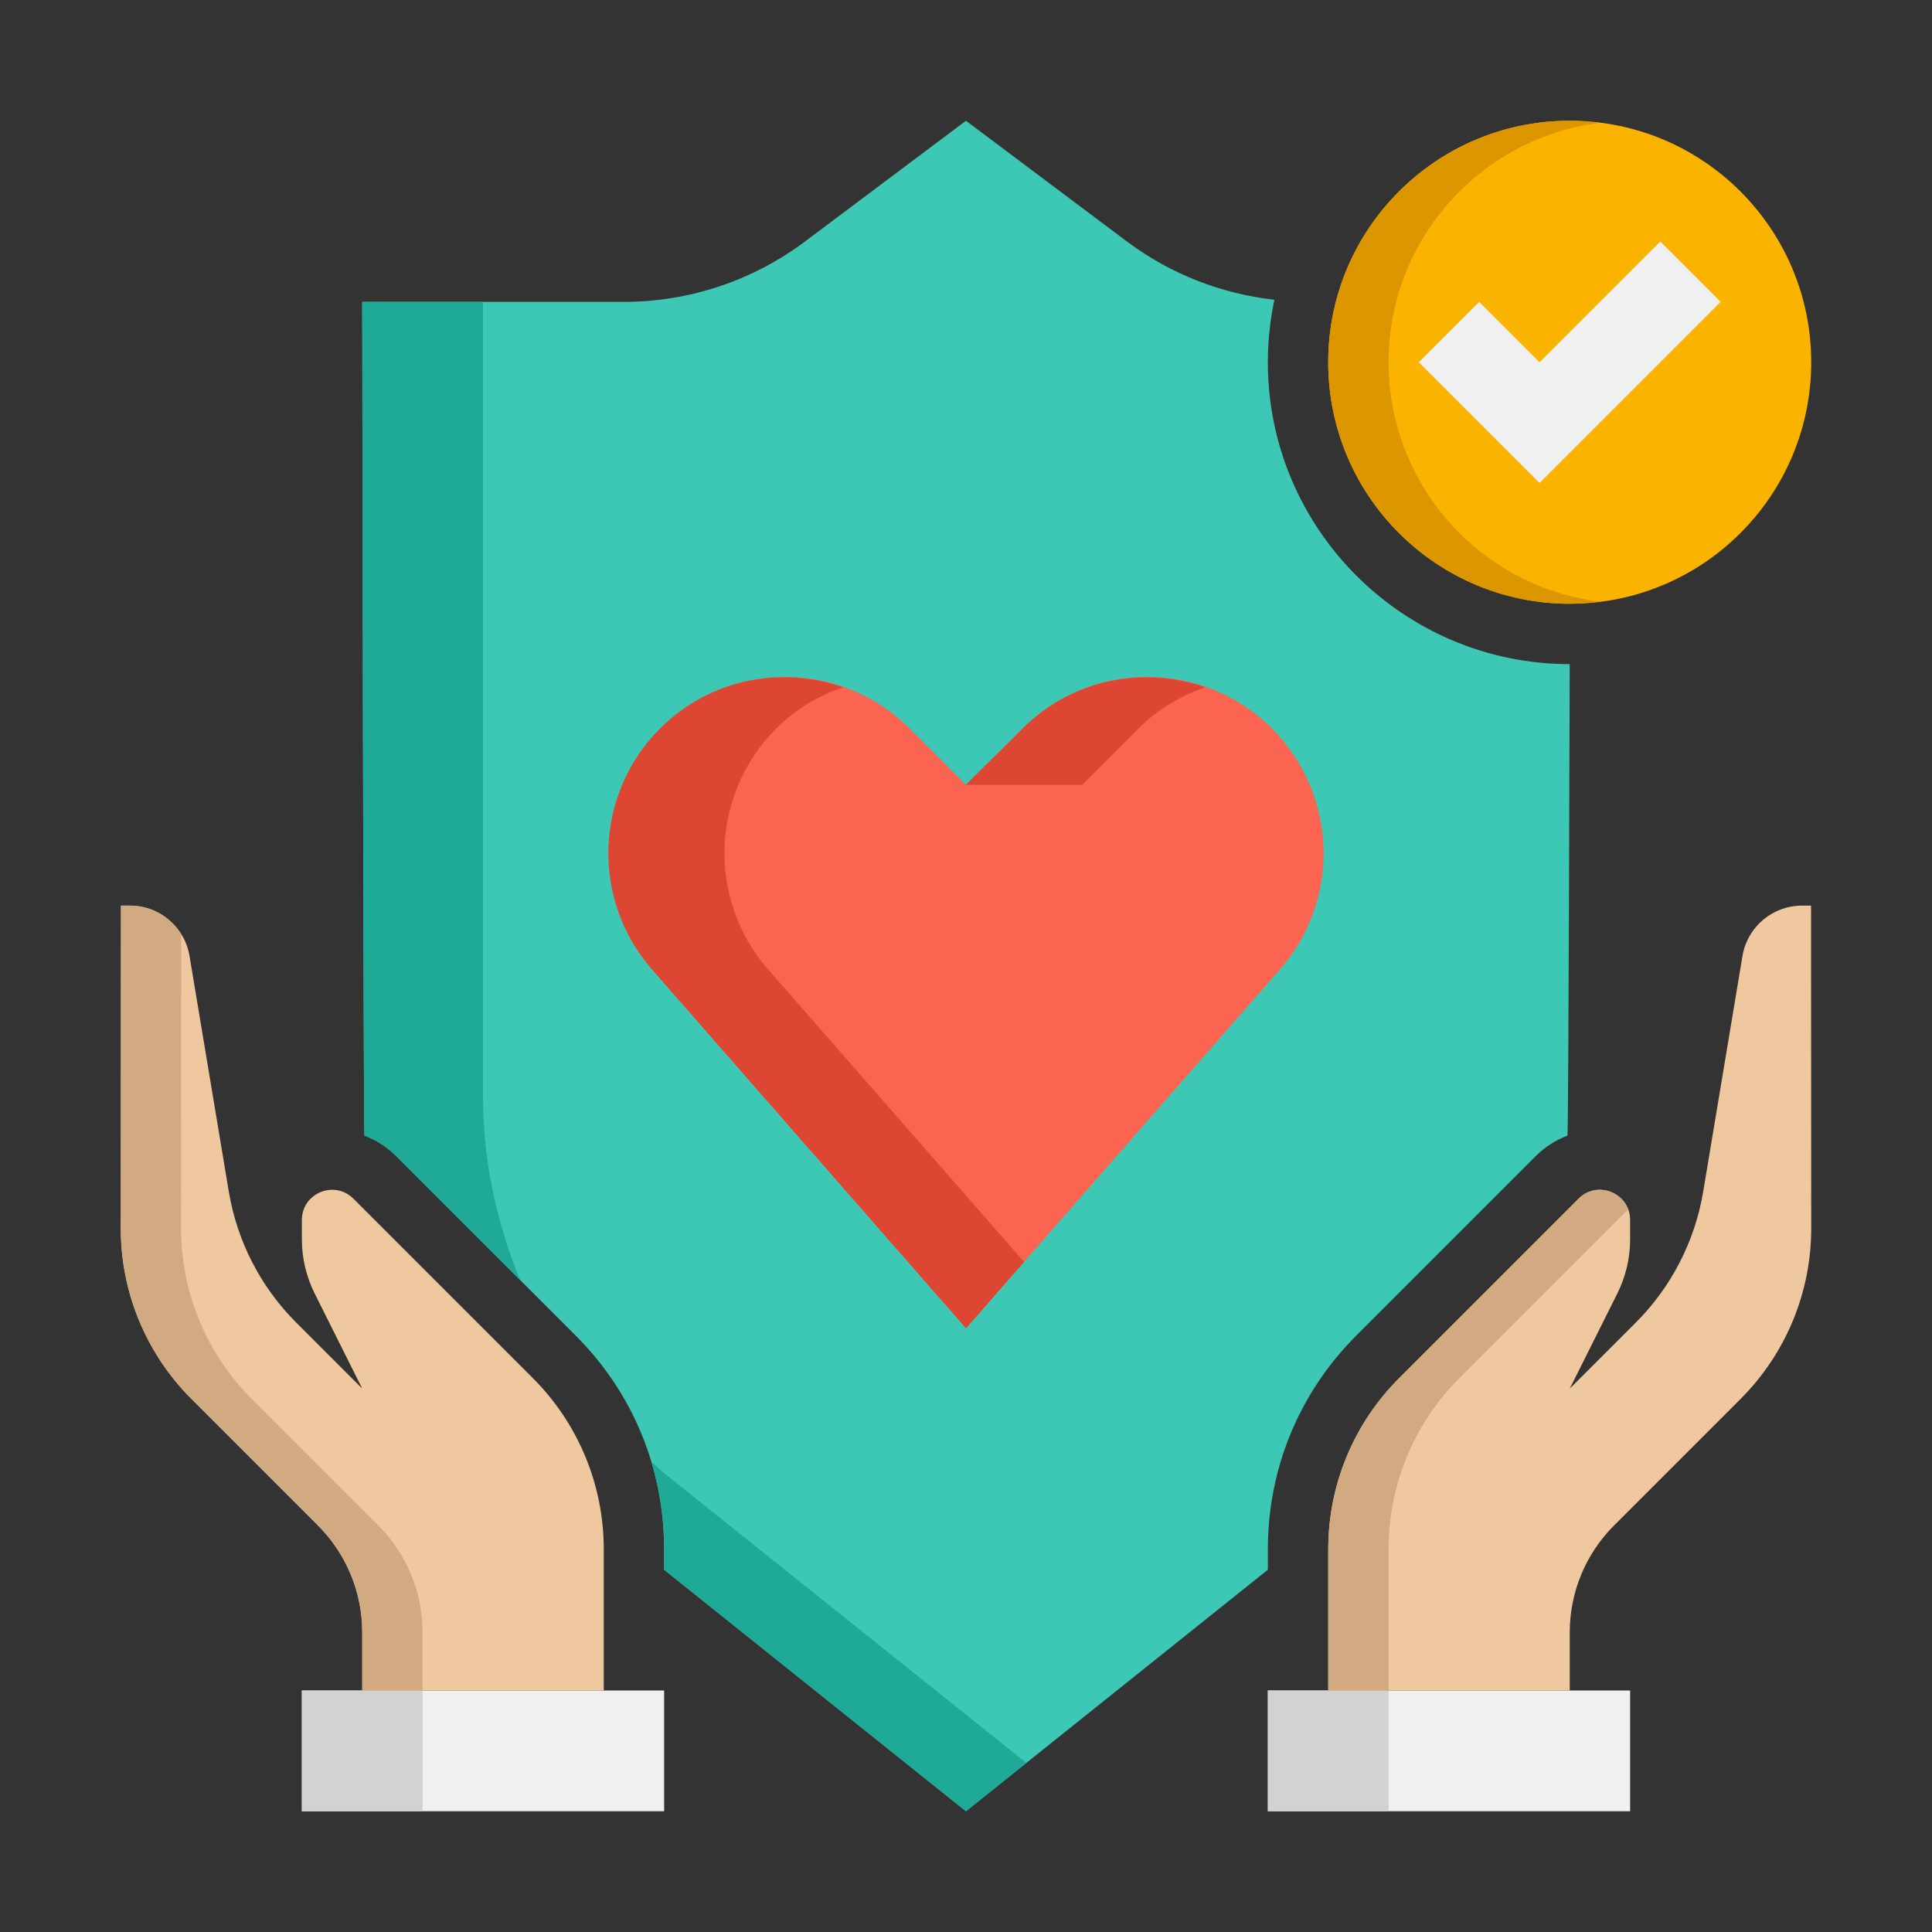 <?xml version="1.0" encoding="utf-8"?>
<svg xmlns="http://www.w3.org/2000/svg" height="512" viewBox="0 0 64 64" width="512">
  <rect x="0" y="0" width="64" height="64" fill="#333333" stroke="none"/>
  <g id="Icons">
    <g>
      <g>
        <path d="m51.999 22c-5.514 0-10-4.486-10-10 0-.71.077-1.402.218-2.07-1.765-.198-3.453-.856-4.885-1.93l-5.333-4-5.333 4c-1.731 1.298-3.836 2-6 2h-8.667s.038 27.182.074 27.616c.387.149.745.373 1.048.677l5.95 5.95c1.889 1.889 2.929 4.401 2.929 7.071v.687l9.999 7.999 10.001-8.001v-.685c0-2.671 1.04-5.183 2.93-7.072l5.949-5.949c.303-.303.66-.527 1.046-.676.035-.434.074-15.617.074-15.617z" fill="#3cc8b4"/>
      </g>
      <g>
        <g>
          <path d="m10 56h12v4h-12z" fill="#f0f0f0"/>
        </g>
      </g>
      <g>
        <g>
          <path d="m10 56h4v4h-4z" fill="#d2d2d2"/>
        </g>
      </g>
      <g>
        <g>
          <path d="m42 56h12v4h-12z" fill="#f0f0f0"/>
        </g>
      </g>
      <g>
        <g>
          <path d="m42 56h4v4h-4z" fill="#d2d2d2"/>
        </g>
      </g>
      <g>
        <g>
          <path d="m59.993 30h-.299c-.978 0-1.812.707-1.973 1.671l-1.3 7.8c-.274 1.645-1.055 3.163-2.234 4.342l-2.187 2.187 1.578-3.156c.277-.555.422-1.167.422-1.788v-.641c0-.891-1.077-1.337-1.707-.707l-5.95 5.95c-1.5 1.5-2.343 3.535-2.343 5.657v4.685h8v-1.929c0-1.326.527-2.598 1.465-3.535l4.191-4.191c1.501-1.501 2.344-3.53 2.343-5.653-.002-4.14-.005-10.691-.006-10.692z" fill="#f0c8a0"/>
        </g>
      </g>
      <g>
        <g>
          <path d="m21.576 48.421c.279.926.424 1.898.424 2.893v.687l9.999 7.999 2-1.6-11.995-9.596c-.151-.121-.282-.258-.428-.383z" fill="#1eaa96"/>
        </g>
      </g>
      <g>
        <g>
          <path d="m4.007 30h.299c.978 0 1.812.707 1.973 1.671l1.3 7.8c.274 1.645 1.055 3.163 2.234 4.342l2.187 2.187-1.578-3.156c-.277-.555-.422-1.167-.422-1.788v-.641c0-.891 1.077-1.337 1.707-.707l5.95 5.95c1.5 1.5 2.343 3.535 2.343 5.657v4.685h-8v-1.929c0-1.326-.527-2.598-1.464-3.535l-4.191-4.191c-1.502-1.502-2.345-3.531-2.344-5.654.002-4.139.005-10.69.006-10.691z" fill="#f0c8a0"/>
        </g>
      </g>
      <g>
        <path d="m48.341 45.657 5.593-5.593c-.237-.643-1.101-.897-1.641-.357l-5.95 5.95c-1.5 1.5-2.343 3.535-2.343 5.657v4.686h1.997v-4.686c0-2.122.843-4.157 2.344-5.657z" fill="#d2aa82"/>
      </g>
      <g>
        <path d="m12.533 50.536-4.191-4.191c-1.501-1.501-2.344-3.53-2.343-5.653.001-3.183.003-7.78.004-9.741-.355-.575-.987-.951-1.697-.951h-.299c-.001.001-.004 6.552-.005 10.691-.002 2.123.841 4.152 2.342 5.653l4.191 4.191c.938.938 1.465 2.21 1.465 3.536v1.929h1.997v-1.929c0-1.326-.526-2.598-1.464-3.535z" fill="#d2aa82"/>
      </g>
      <g>
        <g>
          <circle cx="51.999" cy="12" fill="#fab400" r="8"/>
        </g>
      </g>
      <g>
        <g>
          <path d="m45.999 12c0-4.079 3.055-7.438 7-7.931-.329-.041-.661-.069-1-.069-4.418 0-8 3.582-8 8s3.582 8 8 8c.339 0 .672-.028 1-.069-3.946-.493-7-3.852-7-7.931z" fill="#dc9600"/>
        </g>
      </g>
      <g>
        <g>
          <path d="m56.999 10-6 6-4-4 2-2 2 2 4-4z" fill="#f0f0f0"/>
        </g>
      </g>
      <g>
        <path d="m15.999 36.31v-2.31-24h-4s.038 27.182.074 27.616c.387.149.745.373 1.048.677l4.11 4.11c-.789-1.913-1.232-3.973-1.232-6.093z" fill="#1eaa96"/>
      </g>
      <g>
        <path d="m32 44 10.399-11.885c2.026-2.316 1.91-5.806-.266-7.982-2.283-2.283-5.984-2.283-8.266 0l-1.867 1.867-1.867-1.867c-2.283-2.283-5.984-2.283-8.266 0-2.176 2.176-2.292 5.666-.266 7.982z" fill="#fa6450"/>
      </g>
      <g>
        <path d="m25.712 24.133c.644-.644 1.405-1.085 2.211-1.366-2.051-.715-4.417-.273-6.056 1.366-2.176 2.176-2.292 5.666-.266 7.982l10.399 11.885 1.923-2.197-8.476-9.687c-2.027-2.316-1.911-5.807.265-7.983z" fill="#dc4632"/>
      </g>
      <g>
        <path d="m35.845 26 1.867-1.867c.644-.644 1.405-1.085 2.211-1.366-2.03-.707-4.363-.277-6 1.321.017.017-1.94 1.895-1.923 1.912z" fill="#dc4632"/>
      </g>
    </g>
  </g>
</svg>
